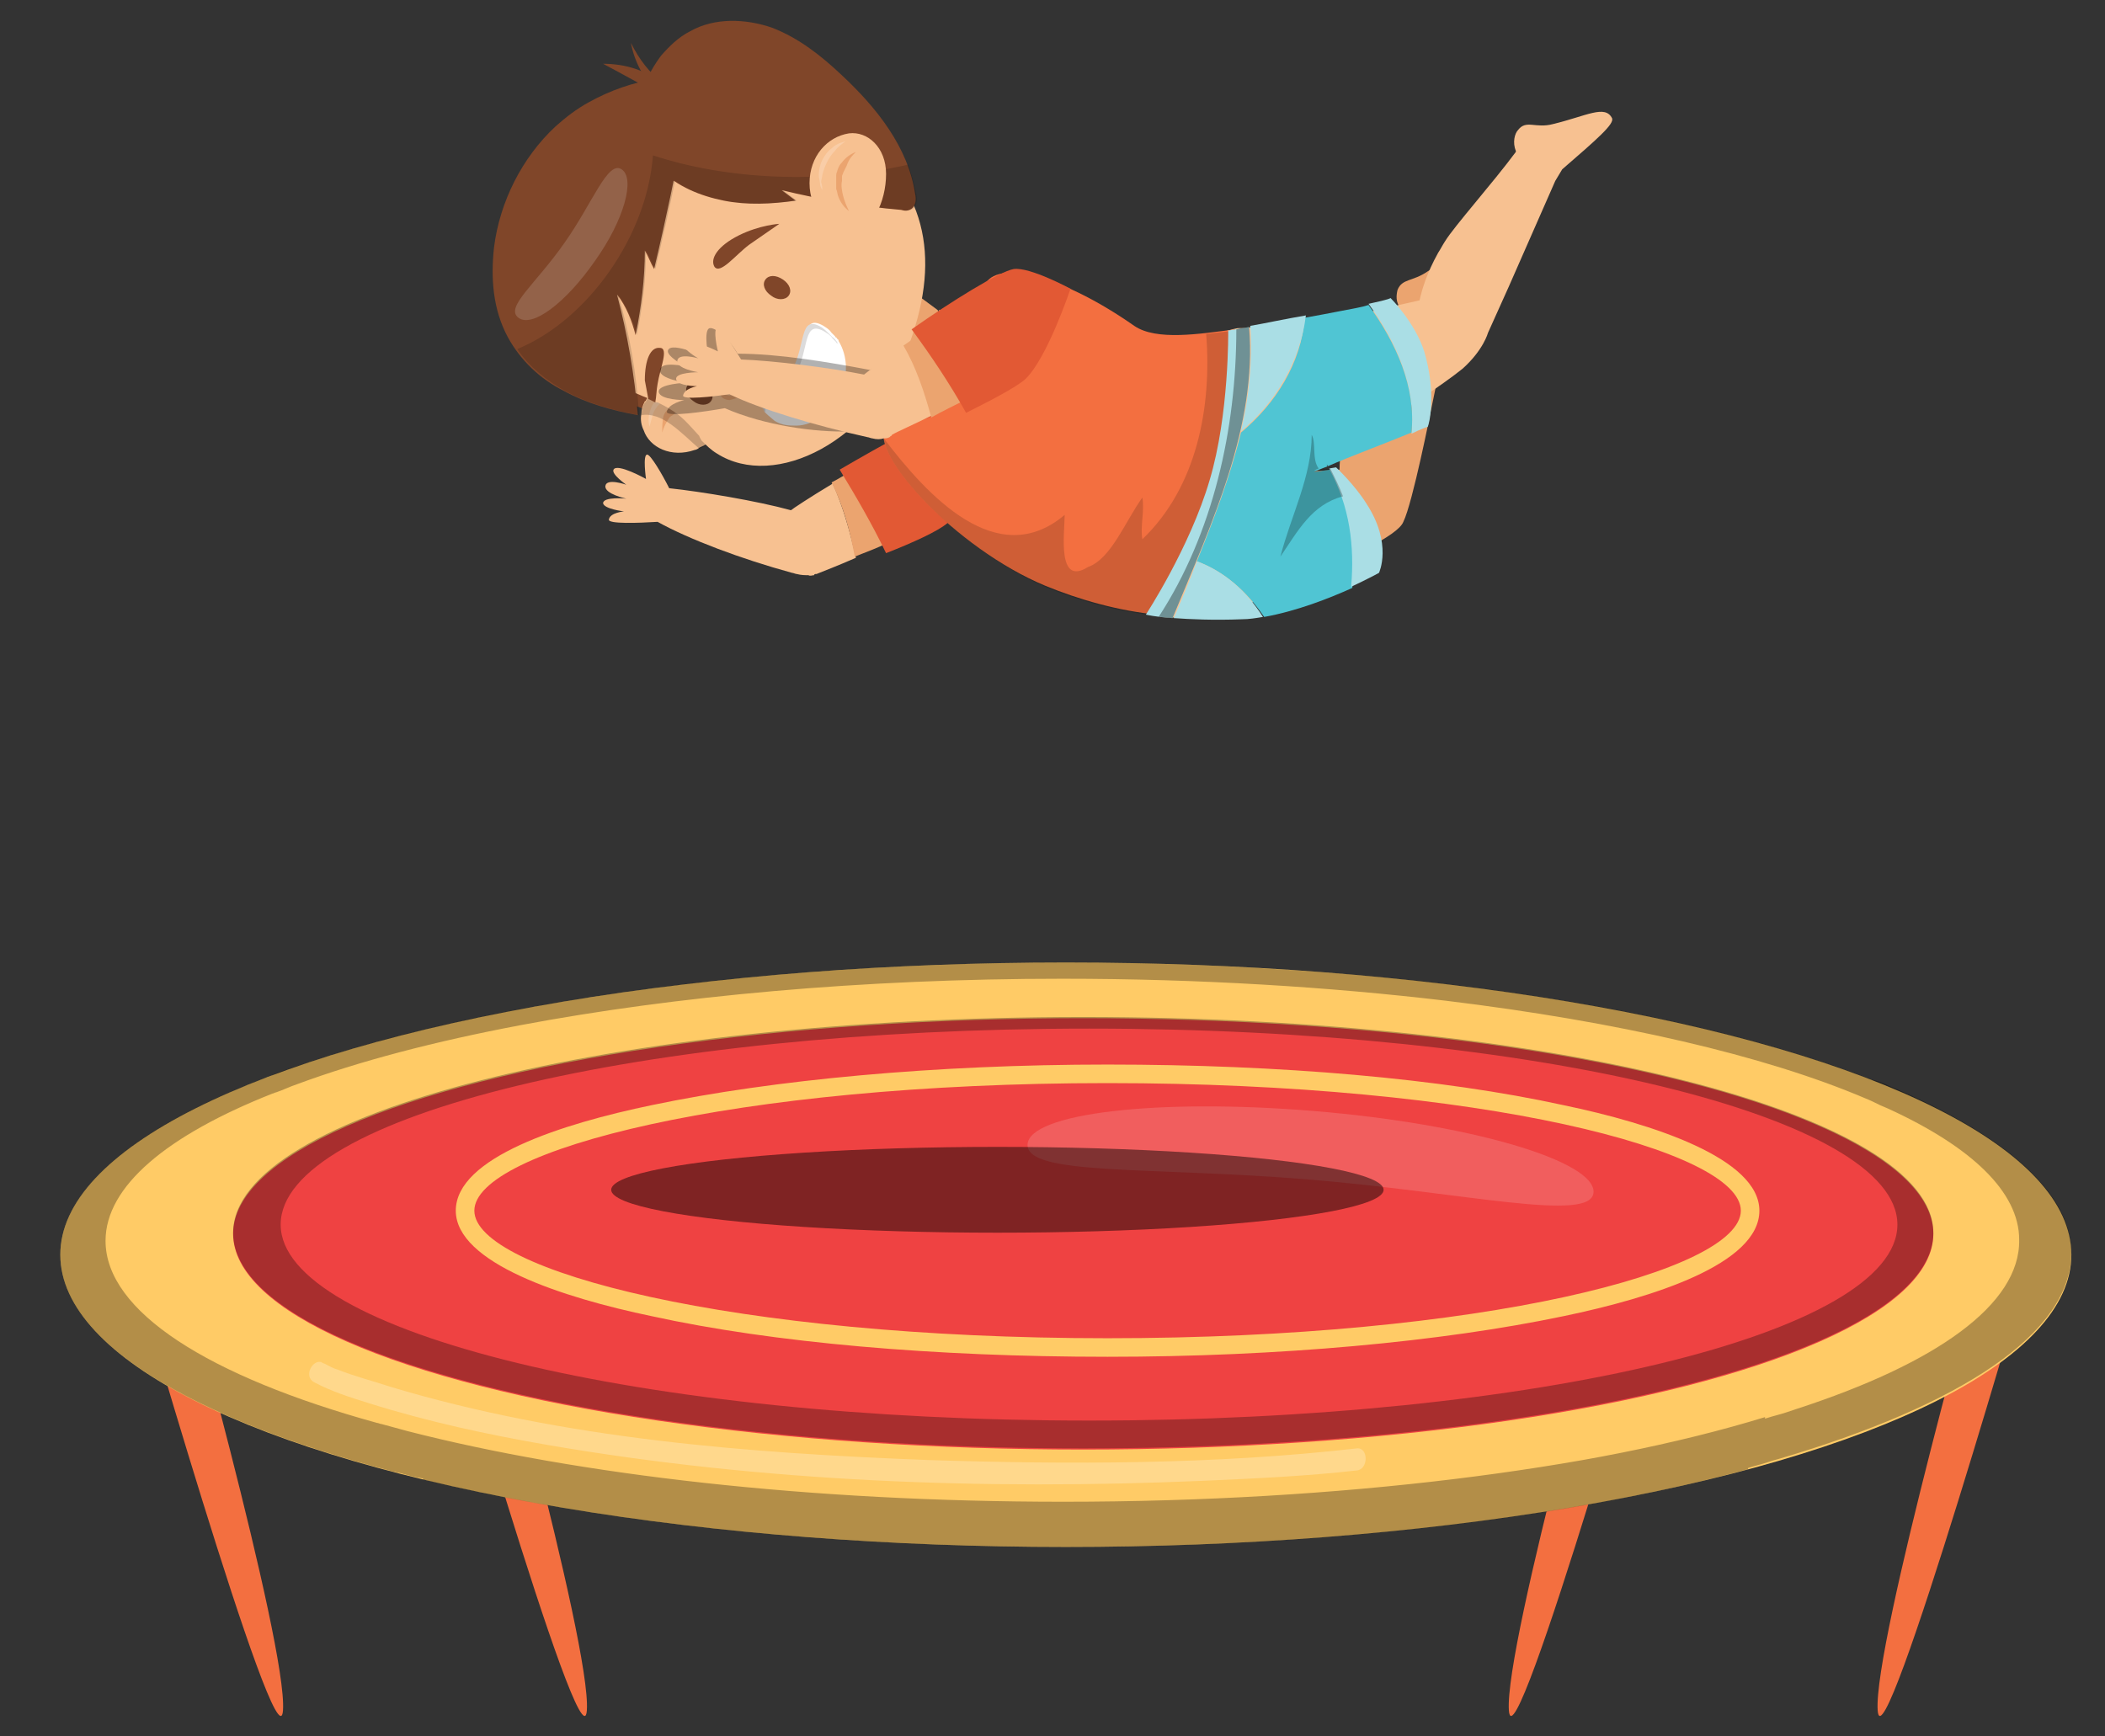 <?xml version="1.0" encoding="utf-8"?>
<!-- Generator: Adobe Illustrator 25.2.1, SVG Export Plug-In . SVG Version: 6.00 Build 0)  -->
<svg version="1.1" id="Layer_1" xmlns="http://www.w3.org/2000/svg" xmlns:xlink="http://www.w3.org/1999/xlink" x="0px" y="0px"
	 viewBox="0 0 181.5 149.7" style="enable-background:new 0 0 181.5 149.7;" xml:space="preserve">
<rect x="0" y="0" width="181.5" height="149.7" fill="#333333" stroke="none"/>
<style type="text/css">
	.st0{fill:#F36F40;}
	.st1{fill:#FFCB66;}
	.st2{opacity:0.3;}
	.st3{fill:#010101;}
	.st4{opacity:0.1;}
	.st5{fill:#FFFFFF;}
	.st6{fill:#EF4242;}
	.st7{opacity:0.25;}
	.st8{opacity:0.15;}
	.st9{opacity:0.47;enable-background:new    ;}
	.st10{fill:#EBA46F;}
	.st11{fill:#F7C191;}
	.st12{fill:#E25934;}
	.st13{fill:#804629;}
	.st14{opacity:0.2;}
	.st15{fill:#DCDBDB;}
	.st16{fill:#AADEE5;}
	.st17{fill:#50C5D3;}
	.st18{opacity:0.35;}
	.st19{opacity:0.32;}
	.st20{fill:#0B0B0B;}
</style>
<g>
	<g>
		<path class="st0" d="M10.8,107.1c0,0,13.2,46,13.6,40.4C24.8,141.8,15,107,15,107L10.8,107.1z"/>
	</g>
	<g>
		<path class="st0" d="M37,107.1c0,0,13.2,46,13.6,40.4c0.4-5.7-9.4-40.5-9.4-40.5L37,107.1z"/>
	</g>
	<g>
		<path class="st0" d="M175.5,107.1c0,0-13.2,46-13.6,40.4c-0.4-5.7,9.4-40.5,9.4-40.5L175.5,107.1z"/>
	</g>
	<g>
		<path class="st0" d="M143.7,107.1c0,0-13.2,46-13.6,40.4c-0.4-5.7,9.4-40.5,9.4-40.5L143.7,107.1z"/>
	</g>
	<g>
		<ellipse class="st1" cx="91.9" cy="108.2" rx="86.7" ry="25.2"/>
	</g>
	<g class="st2">
		<g>
			<path class="st3" d="M91.7,129.5c-21.9,0-41.8-2.3-56.6-6.1c-0.7-0.2-1.5-0.4-2.2-0.6c0.5,1.4,1,2.8,1.5,4.2
				c0.7,0.2,1.4,0.4,2.1,0.5c15,3.6,34.3,5.8,55.4,5.8c22.7,0,43.4-2.5,58.8-6.7c0.3-1,0.7-2,1-3c0.2-0.5,0.3-0.9,0.5-1.4
				C137.2,126.8,115.6,129.5,91.7,129.5z M36.9,88.7c-4.3,1-8.2,2.2-11.8,3.4c0.1,0.5,0.3,1,0.4,1.4c5.4-2,11.9-3.7,19.3-5.1
				L36.9,88.7z M91.7,129.5c-21.9,0-41.8-2.3-56.6-6.1c-0.7-0.2-1.5-0.4-2.2-0.6c0.5,1.4,1,2.8,1.5,4.2c0.7,0.2,1.4,0.4,2.1,0.5
				c15,3.6,34.3,5.8,55.4,5.8c22.7,0,43.4-2.5,58.8-6.7c0.3-1,0.7-2,1-3c0.2-0.5,0.3-0.9,0.5-1.4
				C137.2,126.8,115.6,129.5,91.7,129.5z M36.9,88.7c-4.3,1-8.2,2.2-11.8,3.4c0.1,0.5,0.3,1,0.4,1.4c5.4-2,11.9-3.7,19.3-5.1
				L36.9,88.7z M91.7,129.5c-21.9,0-41.8-2.3-56.6-6.1c-0.7-0.2-1.5-0.4-2.2-0.6c0.5,1.4,1,2.8,1.5,4.2c0.7,0.2,1.4,0.4,2.1,0.5
				c15,3.6,34.3,5.8,55.4,5.8c22.7,0,43.4-2.5,58.8-6.7c0.3-1,0.7-2,1-3c0.2-0.5,0.3-0.9,0.5-1.4
				C137.2,126.8,115.6,129.5,91.7,129.5z M91.7,129.5c-21.9,0-41.8-2.3-56.6-6.1c-0.7-0.2-1.5-0.4-2.2-0.6c0.5,1.4,1,2.8,1.5,4.2
				c0.7,0.2,1.4,0.4,2.1,0.5c15,3.6,34.3,5.8,55.4,5.8c22.7,0,43.4-2.5,58.8-6.7c0.3-1,0.7-2,1-3c0.2-0.5,0.3-0.9,0.5-1.4
				C137.2,126.8,115.6,129.5,91.7,129.5z M163.5,93.9L163.5,93.9c-0.2-0.1-0.5-0.2-0.7-0.3c-0.4-0.2-0.9-0.4-1.4-0.5
				c-7.2-2.8-16.5-5.2-27.1-6.9c-7.3-1.2-15.3-2.1-23.8-2.6c-6-0.4-12.2-0.6-18.6-0.6c-11.8,0-23,0.7-33.2,1.9
				c-7.9,1-15.2,2.2-21.8,3.8c-4.3,1-8.2,2.2-11.8,3.4c-0.6,0.2-1.2,0.4-1.8,0.7c-0.1,0-0.2,0.1-0.3,0.1l0,0
				c-11.2,4.2-17.8,9.6-17.8,15.3c0,7.4,11.1,14.1,28.7,18.7c0.2,0,0.3,0.1,0.5,0.1c0.7,0.2,1.4,0.4,2.1,0.5
				c15,3.6,34.3,5.8,55.4,5.8c22.7,0,43.4-2.5,58.8-6.7c0.6-0.2,1.1-0.3,1.7-0.5c0.3-0.1,0.6-0.2,1-0.3l0,0
				c15.6-4.6,25.2-10.8,25.2-17.8C178.6,102.9,173,98,163.5,93.9z M154.9,121.5L154.9,121.5c-0.3,0.1-0.6,0.2-0.9,0.3
				c-0.6,0.2-1.1,0.3-1.7,0.5c-15.1,4.4-36.6,7.2-60.6,7.2c-21.9,0-41.8-2.3-56.6-6.1c-0.7-0.2-1.5-0.4-2.2-0.6
				c-0.1,0-0.3-0.1-0.4-0.1c-14.5-4-23.4-9.6-23.4-15.7c0-4.7,5.3-9.1,14.4-12.7c0.1,0,0.2-0.1,0.3-0.1c0.6-0.2,1.2-0.5,1.8-0.7
				c5.4-2,11.9-3.7,19.3-5.1c13.3-2.5,29.4-4,46.7-4c11.8,0,23,0.7,33.1,1.9c14.8,1.8,27.4,4.7,36.1,8.4c0.5,0.2,0.9,0.4,1.3,0.6
				c0.2,0.1,0.5,0.2,0.7,0.3c7.2,3.3,11.3,7.2,11.3,11.3C174.2,112.5,166.9,117.6,154.9,121.5z M91.7,129.5
				c-21.9,0-41.8-2.3-56.6-6.1c-0.7-0.2-1.5-0.4-2.2-0.6c0.5,1.4,1,2.8,1.5,4.2c0.7,0.2,1.4,0.4,2.1,0.5c15,3.6,34.3,5.8,55.4,5.8
				c22.7,0,43.4-2.5,58.8-6.7c0.3-1,0.7-2,1-3c0.2-0.5,0.3-0.9,0.5-1.4C137.2,126.8,115.6,129.5,91.7,129.5z M36.9,88.7
				c-4.3,1-8.2,2.2-11.8,3.4c0.1,0.5,0.3,1,0.4,1.4c5.4-2,11.9-3.7,19.3-5.1L36.9,88.7z M91.7,129.5c-21.9,0-41.8-2.3-56.6-6.1
				c-0.7-0.2-1.5-0.4-2.2-0.6c0.5,1.4,1,2.8,1.5,4.2c0.7,0.2,1.4,0.4,2.1,0.5c15,3.6,34.3,5.8,55.4,5.8c22.7,0,43.4-2.5,58.8-6.7
				c0.3-1,0.7-2,1-3c0.2-0.5,0.3-0.9,0.5-1.4C137.2,126.8,115.6,129.5,91.7,129.5z M36.9,88.7c-4.3,1-8.2,2.2-11.8,3.4
				c0.1,0.5,0.3,1,0.4,1.4c5.4-2,11.9-3.7,19.3-5.1L36.9,88.7z M91.7,129.5c-21.9,0-41.8-2.3-56.6-6.1c-0.7-0.2-1.5-0.4-2.2-0.6
				c0.5,1.4,1,2.8,1.5,4.2c0.7,0.2,1.4,0.4,2.1,0.5c15,3.6,34.3,5.8,55.4,5.8c22.7,0,43.4-2.5,58.8-6.7c0.3-1,0.7-2,1-3
				c0.2-0.5,0.3-0.9,0.5-1.4C137.2,126.8,115.6,129.5,91.7,129.5z M91.7,129.5c-21.9,0-41.8-2.3-56.6-6.1c0.5,1.4,0.9,2.8,1.4,4.2
				c15,3.6,34.3,5.8,55.4,5.8c22.7,0,43.4-2.5,58.8-6.7c0.3-1,0.7-2,1-3c0.2-0.5,0.3-0.9,0.5-1.4
				C137.2,126.8,115.6,129.5,91.7,129.5z"/>
		</g>
	</g>
	<g class="st4">
		<g>
			<path class="st5" d="M60.2,111.2c0,5.6,15.7,10.2,35,10.2s35-4.6,35-10.2c0-5.6-14.4-3.3-33.7-3.3S60.2,105.6,60.2,111.2z"/>
		</g>
	</g>
	<g>
		<ellipse class="st6" cx="93.4" cy="106.4" rx="73.3" ry="18.6"/>
	</g>
	<g>
		<path class="st1" d="M95.5,117c-14.9,0-28.8-1.2-39.3-3.5c-7.7-1.6-16.9-4.6-16.9-9.1c0-4.6,9.2-7.5,16.9-9.1
			c10.5-2.2,24.5-3.5,39.3-3.5c14.9,0,28.8,1.2,39.3,3.5c7.7,1.6,16.9,4.6,16.9,9.1c0,4.6-9.2,7.5-16.9,9.1
			C124.3,115.7,110.3,117,95.5,117z M95.5,93.4c-32.2,0-54.6,5.8-54.6,11s22.4,11,54.6,11s54.6-5.8,54.6-11S127.7,93.4,95.5,93.4z"
			/>
	</g>
	<g class="st2">
		<g>
			<path class="st3" d="M93.4,87.7c-40.5,0-73.3,8.3-73.3,18.6s32.8,18.6,73.3,18.6s73.3-8.3,73.3-18.6
				C166.7,96.1,133.9,87.7,93.4,87.7z M93.9,122.5c-38.5,0-69.7-7.6-69.7-16.9c0-9.4,31.2-16.9,69.7-16.9s69.7,7.6,69.7,16.9
				C163.6,115,132.4,122.5,93.9,122.5z"/>
		</g>
	</g>
	<g class="st7">
		<g>
			<path class="st5" d="M27.1,119.2c1.5,0.8,3.1,1.3,4.7,1.8c5.1,1.6,10.2,2.7,15.4,3.6c18.6,3.2,37.6,3.9,56.4,3.1
				c4.5-0.2,9-0.4,13.4-0.9c1-0.1,1-2,0-1.9c-12.3,1.4-24.8,1.4-37.1,1c-15.4-0.6-31.2-1.8-46.2-6.3c-1.5-0.5-3.1-0.9-4.6-1.5
				c-0.4-0.1-0.7-0.3-1.1-0.5c-0.1,0-0.6-0.3-0.2-0.1C27,117.1,26.1,118.7,27.1,119.2L27.1,119.2z"/>
		</g>
	</g>
	<g class="st8">
		<g>
			<path class="st5" d="M88.6,98.7c-0.1,2.7,10.6,1.9,24.1,3s24.6,3.8,24.7,1.1s-10.7-5.9-24.2-7C99.8,94.7,88.7,96,88.6,98.7z"/>
		</g>
	</g>
</g>
<ellipse class="st9" cx="86" cy="102.6" rx="33.3" ry="3.7"/>
<g>
	<g>
		<path class="st10" d="M103.1,53.3l-4.7-13.6c0,0,7.7,0.8,13.9,0.9c0.6,0,2.2,0,3.2-0.1c0-1.1,0.2-2.6,1-4.8
			c0.1-0.3,0.4-0.8,0.7-1.4c1-1.9,2.7-5,3.7-7.3c0-0.1,0-0.1,0.1-0.2c-0.1-0.1-0.1-0.1-0.2-0.2c-0.5-0.5-0.4-1.2-0.3-1.6
			c0.4-1,1.3-0.7,2.6-1.6c2.6-1.6,3.7-3,4.8-2.1c0.4,0.4-0.6,2-2.7,5.5c0,0-0.2,1-0.4,1.7l0,0l-1.4,6.8c0,0-1.6,8.1-2.4,9.7
			C120.1,47.4,103.1,53.3,103.1,53.3z"/>
	</g>
	<g>
		<path class="st11" d="M110.9,30.7c-1.2,1.7,0.2,3.7,0.7,7.4c0.6,4.2,0.2,10.3-2.5,13c-0.3,0.3-0.8,0.6-1.2,0.9l0,0
			c-0.9,0.3-1.6,0.6-2.2,0.8l0,0c-0.5,0.1-0.9,0.2-1.4,0.3c-1.3,0.2-2.8,0.2-4.3,0.1c4.7-7.2,6.9-16,6.7-24.6
			C110.3,27.9,113.1,27.6,110.9,30.7z"/>
	</g>
	<g>
		<path class="st11" d="M139,10.2c-0.6-1.2-2.2-0.2-5.1,0.5c-1.5,0.4-2.3-0.4-3,0.5c-0.3,0.3-0.5,1.1-0.2,1.8v0.1
			c-2,2.7-5.3,6.4-6.1,7.7c-0.2,0.3-0.4,0.7-0.6,1c-1,1.8-1.4,3.2-1.6,4.1l0,0c-0.5,0.1-3.1,0.7-3.9,0.9c-3.2,0.6-6.9,1-9.5,1.3l0,0
			c-0.9,0.1-1.7,0.2-2.3,0.2l0,0c-0.5,0.1-0.9,0.2-1.4,0.4l6.2,12.7c0,0,2.6-1.6,5.7-3.6c3.4-2.1,7.3-4.7,8.9-6
			c1.8-1.6,2.2-3.1,2.2-3.1l1.8-4l4-9.1c0.3-0.5,0.6-1,0.6-1C137.7,12,139.2,10.7,139,10.2z"/>
	</g>
	<g>
		<g>
			<path class="st11" d="M52.5,44.8c0.1-0.6,1.3-0.7,1.3-0.7s-1.7-0.2-1.8-0.7c0-0.6,2-0.4,2-0.4s-1.9-0.4-1.8-1.1
				c0.1-0.7,1.8-0.1,1.8-0.1s-1.3-0.9-1.1-1.3c0.3-0.6,2.8,0.8,2.8,0.8s-0.3-2.1,0.1-2.1c0.3,0,1.3,1.7,1.9,2.9
				c2.8,0.3,7.6,1.1,10.5,1.9c0.1-0.1,1.6-1.1,3.6-2.3c0.9,2,1.5,4.2,2,6.4c-1.6,0.7-2.9,1.2-3.4,1.4h-0.1c-0.1,0-0.1,0.1-0.1,0.1
				l0,0c-0.2,0-0.3,0.1-0.5,0c-0.3,0-0.6,0-1-0.1c-0.1,0-0.3-0.1-0.4-0.1c-4.4-1.2-8.9-2.9-11.6-4.4C55.1,45.1,52.4,45.2,52.5,44.8z
				"/>
		</g>
		<g>
			<path class="st10" d="M73.5,40.6c1.2,1.9,2.3,4,3.3,6.1c-1,0.5-2.1,0.9-3.1,1.3c-0.4-2.2-1-4.4-2-6.4
				C72.3,41.3,72.9,40.9,73.5,40.6z"/>
		</g>
		<g>
			<path class="st12" d="M81.5,35.9c1.4-0.1,4.7,1.8,4.7,1.8s-2.4,5.8-4.5,7.4c-0.8,0.7-3,1.7-5.3,2.6c-1.2-2.5-2.6-4.9-4-7.2
				C76,38.4,80.3,36,81.5,35.9z"/>
		</g>
	</g>
	<g>
		<path class="st13" d="M52.8,33.9c1.8,1.3,4,1.9,6.2,1.8c-2.3-1.9-4.5-3.9-6.8-5.8c-0.4-0.3-2.9-2.4-2.9-1c0,0.6,0.4,1.3,0.7,1.8
			c0.3,0.6,0.7,1.2,1.1,1.7C51.6,33,52.1,33.5,52.8,33.9z"/>
	</g>
	<g>
		<path class="st0" d="M76.4,36.7c2-2.5,4.4-5.6,8.6-12.3c1.3-2,6.8-0.5,12.8,3.7c1.9,1.3,5.6,0.7,8.7,0.3c0.2,8.7-2,17.4-6.7,24.6
			c-3.3-0.3-6.8-1.3-9.7-2.5C82.4,47.3,74.7,38.9,76.4,36.7z"/>
	</g>
	<g>
		<g>
			<path class="st10" d="M69.7,27.2l4.2-5.6l6.9,5.1l0.1,0.1c-0.7,2.3-1.7,4.5-3,6.6l-0.1-0.1L69.7,27.2z"/>
		</g>
	</g>
	<g>
		<g>
			<g>
				<path class="st11" d="M59.9,38.8c0.1,0,0.3-0.1,0.4-0.2c1.2-0.5,2.2-1.4,2.6-2.4c0.2-0.5,0.2-1.1,0-1.6v-0.1
					c-0.8-1.6-3.1-2.4-5.2-1.6c-0.9,0.3-1.6,0.9-2,1.6c0,0,0,0.1-0.1,0.1c-0.2,0.4-0.3,0.7-0.3,1.1c-0.1,0.5,0,1,0.2,1.4
					C56,38.6,57.9,39.5,59.9,38.8z"/>
			</g>
		</g>
		<g>
			<g>
				<path class="st10" d="M57.1,37.3c0.1-0.4,0.3-0.8,0.5-1.1c0.1-0.2,0.2-0.3,0.4-0.4c0.1-0.1,0.2-0.1,0.2-0.2l0.1-0.1l0.1-0.1
					c0.4-0.2,0.8-0.3,1.2-0.3s0.9,0,1.4,0c-0.4-0.2-0.9-0.3-1.4-0.4c-0.2,0-0.5,0-0.7,0c-0.2,0.1-0.5,0.1-0.7,0.2L58,35l-0.1,0.1
					c-0.1,0.1-0.2,0.1-0.3,0.2c-0.2,0.2-0.3,0.3-0.4,0.6C57.1,36.4,57.1,36.8,57.1,37.3z"/>
			</g>
		</g>
		<g class="st14">
			<g>
				<path class="st5" d="M58.7,33.7c-0.2,0-0.4,0-0.6,0c-0.2,0-0.4,0.1-0.6,0.2c-0.4,0.2-0.7,0.4-1,0.7c-0.3,0.3-0.4,0.7-0.5,1
					c-0.1,0.4-0.1,0.8,0,1.2c0.1-0.4,0.2-0.7,0.3-1.1c0.1-0.3,0.3-0.6,0.6-0.9c0.2-0.3,0.5-0.5,0.8-0.7c0.2-0.1,0.3-0.2,0.5-0.3
					C58.4,33.8,58.5,33.7,58.7,33.7z"/>
			</g>
		</g>
		<g class="st14">
			<g>
				<path class="st3" d="M60.3,38.7c1.2-0.5,2.2-1.4,2.6-2.4c0.1-0.8,0.1-1.4,0-1.7c-0.8-1.6-3.1-2.4-5.2-1.6
					c-0.9,0.3-1.6,0.9-2,1.6c0,0,0,0.1-0.1,0.1c-0.2,0.4-0.3,0.7-0.3,1.1C57.1,35.5,58.7,37.3,60.3,38.7z"/>
			</g>
		</g>
	</g>
	<g>
		<g>
			<path class="st11" d="M60.5,38c0.4,0.4,0.8,0.8,1.3,1.1c5,3.2,13.5-1,16.7-9.7c2.6-7.3,1.4-13.5-5.2-18.1
				c-0.6-0.4-1.2-0.8-1.9-1.2c-2.6-1.5-5.3-2.9-7.9-3c-4.5,0-8.8,2.3-11.5,5.7c0.1,0,0.3,0.1,0.4,0.1c-0.3,0.2-0.7,0.4-1,0.6
				c-0.6,0.9-1.1,1.8-1.6,2.9c-2.2,5.3-2.8,11.1,2,15.7c1.1,1,2.7,1.7,4.2,2.3c0.2,0.1,0.4,0.2,0.6,0.3c0,0,0,0,0.1,0
				c0.4,0.2,0.8,0.4,1.1,0.6c1,0.6,1.4,1.1,2.5,2.3C60.3,37.7,60.4,37.8,60.5,38z"/>
		</g>
	</g>
	<g>
		<g>
			<path class="st11" d="M83.5,28.7l-4.2,5.6l-1.3-1c1.2-2.1,2.3-4.2,3-6.6L83.5,28.7z"/>
		</g>
	</g>
	<g class="st14">
		<g>
			<path class="st5" d="M62.9,33.1c0.2,0.1,0.6-0.2,0.8-0.7c0.2-0.5,0.3-1,0.1-1.1S63.2,31.5,63,32C62.8,32.5,62.7,33,62.9,33.1z"/>
		</g>
	</g>
	<g>
		<g>
			<path class="st10" d="M72,35.4c0.3-0.1,0.5-0.2,0.7-0.4c0.2-0.2,0.4-0.4,0.5-0.7c0.1-0.3,0.2-0.5,0.1-0.8c0-0.3-0.1-0.6-0.2-0.8
				c0,0.3,0,0.5,0,0.8S73,34,72.9,34.2s-0.2,0.4-0.4,0.6C72.4,35,72.2,35.2,72,35.4z"/>
		</g>
	</g>
	<g class="st14">
		<g>
			<path class="st3" d="M69,10.9c0,0,0.1,0.1,0.2,0.2C69.1,11,69.1,11,69,10.9L69,10.9z"/>
		</g>
	</g>
	<g>
		<g>
			<path class="st13" d="M55.9,34.4c0.2,0.1,0.4,0.2,0.6,0.3c0.1-0.5,0.1-1.1,0.2-1.6c0.2-1.3,1-3.1,0.2-3.1c-0.8-0.1-1.3,1-1.3,2.8
				C55.7,33.3,55.8,33.9,55.9,34.4z"/>
		</g>
	</g>
	<g>
		<g>
			<path class="st13" d="M67.2,19.3c0,0-1.7,0.1-3.5,1c-1.8,0.9-2.5,2-2.1,2.7c0.5,0.7,1.8-1,3-1.9C65.9,20.2,67.2,19.3,67.2,19.3z"
				/>
		</g>
	</g>
	<g>
		<path class="st11" d="M77.5,35.3c1.8-2.3,3.1-3.8,5.5-7.7c0-0.1,0.1-0.2,0.3-0.5c0,0.1,0.1,0.2,0.1,0.3c0.7,2.5-0.1,5.2-2.2,6.8
			C80.2,34.9,78.9,35.3,77.5,35.3z"/>
	</g>
	<g class="st7">
		<g>
			<path class="st3" d="M80.9,7.3L80.9,7.3L80.9,7.3z"/>
		</g>
	</g>
	<g>
		<g>
			<path class="st5" d="M66,35.6C66,35.6,65.9,35.5,66,35.6c-0.1-0.1-0.1-0.1-0.1-0.2v-0.1v-0.1v-0.1V35v-0.1v-0.1v-0.1
				c0,0,0-0.1,0.1-0.1c0,0,0-0.1,0.1-0.1l0.1-0.1l0.1-0.1l0.1-0.1l0.1-0.1l0.1-0.1l0.1-0.1c0.1-0.1,0.2-0.2,0.3-0.3c0,0,0,0,0.1-0.1
				s0.1-0.1,0.2-0.2l0.1-0.1c0.1-0.1,0.1-0.1,0.2-0.2l0.1-0.1c0.1-0.1,0.1-0.2,0.2-0.2l0.1-0.1c0.1-0.1,0.1-0.2,0.2-0.3
				c0,0,0-0.1,0.1-0.1c0.1-0.1,0.2-0.3,0.2-0.4c1.2-2.2,0.6-4.8,2.5-3.7c0.3,0.2,0.5,0.3,0.7,0.6c0.1,0.1,0.2,0.2,0.3,0.3
				c0,0,0,0.1,0.1,0.1c0.1,0.1,0.1,0.2,0.2,0.2c0,0,0,0,0,0.1l0,0c0.8,1.3,0.9,3.1,0,4.8c-0.9,1.6-2.4,2.6-3.9,2.5
				c-0.6,0-1.1-0.1-1.6-0.4C66.2,35.8,66.1,35.7,66,35.6z"/>
		</g>
		<g>
			<path class="st15" d="M66,35.6L66,35.6C66,35.5,66,35.5,66,35.6v-0.2v-0.1v-0.1c0,0,0-0.1,0.1-0.1c0,0,0-0.1,0.1-0.1l0.1-0.1
				l0.1-0.1l0.1-0.1l0.1-0.1l0.1-0.1l0.1-0.1c0.1-0.1,0.2-0.2,0.3-0.3c0,0,0,0,0.1-0.1s0.1-0.2,0.2-0.2l0.1-0.1
				c0.1-0.1,0.1-0.1,0.2-0.2l0.1-0.1c0.1-0.1,0.1-0.2,0.2-0.2l0.1-0.1c0.1-0.1,0.1-0.2,0.2-0.3c0,0,0,0,0.1-0.1s0.2-0.3,0.2-0.4
				c1.2-2.2,0.6-4.8,2.5-3.7c0.3,0.2,0.5,0.3,0.7,0.6c0.1,0.1,0.2,0.2,0.3,0.3c0,0,0,0.1,0.1,0.1l0.1,0.1c-0.1-0.1-0.1-0.2-0.2-0.3
				l0,0c-0.1-0.1-0.1-0.2-0.2-0.2c0,0,0-0.1-0.1-0.1c-0.1-0.1-0.2-0.2-0.3-0.3c-0.2-0.2-0.4-0.4-0.7-0.6c-1.9-1.1-1.3,1.5-2.5,3.7
				c-0.1,0.1-0.2,0.3-0.2,0.4L68,32c-0.1,0.1-0.1,0.2-0.2,0.3l-0.1,0.1c-0.1,0.1-0.1,0.2-0.2,0.2l-0.1,0.1c-0.1,0.1-0.1,0.1-0.2,0.2
				L67.1,33c-0.1,0.1-0.1,0.2-0.2,0.2c0,0,0,0-0.1,0.1s-0.2,0.2-0.3,0.3l-0.1,0.1l-0.1,0.1l-0.1,0.1L66.1,34L66,34.1l-0.1,0.1
				c0,0,0,0.1-0.1,0.1c0,0,0,0.1-0.1,0.1v0.1v0.1v0.1v0.1v0.1V35v0.1c0,0,0,0.1,0.1,0.1C65.9,35.5,66,35.5,66,35.6L66,35.6z"/>
		</g>
	</g>
	<g>
		<path class="st10" d="M61.1,30.3c0.3,0.1,0.7,0.2,1,0.4c0.2,0.1,0.3,0.2,0.5,0.3c0.1,0.1,0.2,0.1,0.2,0.2c0,0,0,0.1,0,0.2
			s0,0.1,0,0.1v0.1c-0.1,0.3-0.3,0.7-0.3,1c-0.1,0.3-0.2,0.7-0.1,1c0,0.3,0.2,0.5,0.5,0.5s0.6-0.1,0.9-0.3c0.6-0.3,1.3-0.6,1.9-1
			c-0.5,0.5-1.1,1-1.7,1.3c-0.3,0.2-0.7,0.3-1.1,0.4c-0.2,0-0.5-0.1-0.6-0.2c-0.2-0.2-0.3-0.4-0.3-0.6c0-0.8,0.3-1.5,0.6-2.1
			c0-0.1,0.1-0.2,0.1-0.1l-0.1-0.1c-0.1-0.1-0.3-0.2-0.4-0.3C61.7,30.6,61.4,30.5,61.1,30.3z"/>
	</g>
	<g>
		<path class="st13" d="M67.5,24.1c0.6,0.4,0.8,1,0.5,1.4s-1,0.4-1.5,0c-0.6-0.4-0.8-1-0.5-1.4S66.9,23.7,67.5,24.1z"/>
	</g>
	<g>
		<path class="st13" d="M60.8,33.2c0.6,0.4,0.8,1,0.5,1.4s-1,0.4-1.5,0c-0.6-0.4-0.8-1-0.5-1.4S60.3,32.9,60.8,33.2z"/>
	</g>
	<g>
		<path class="st13" d="M59.5,2.7c2.1-1.2,4.8-1.1,7.1-0.3c2.3,0.9,4.2,2.4,6,4.1c3,2.8,5.7,6.2,6.3,10.2c0.1,0.4,0.1,1-0.3,1.3
			c-0.3,0.2-0.6,0.2-0.9,0.1c-3.5-0.3-7-0.9-10.3-1.7c0.4,0.3,0.8,0.6,1.2,0.9c-2.1,0.3-4.2,0.4-6.2,0c-2-0.4-4-1.2-5.5-2.7
			c-1.2-1.2-2.1-2.9-2.2-4.7c-0.1-0.9,0.4-1.7,0.8-2.5c0.4-0.9,0.9-1.8,1.5-2.6C57.7,4,58.5,3.2,59.5,2.7z"/>
	</g>
	<g>
		<path class="st13" d="M56.8,8c-1.3-1.1-2.1-2.7-2.4-4.3c0.7,1.4,1.6,2.6,2.8,3.5C57.1,7.5,57,7.6,56.8,8z"/>
	</g>
	<g>
		<path class="st13" d="M57,8.2c-1.7-0.9-3.3-1.8-5-2.7c2,0,3.8,0.6,5.2,1.8C57.1,7.7,57,7.9,57,8.2z"/>
	</g>
	<g>
		<path class="st13" d="M47.9,10.9c-2.9,2.7-4.8,6.5-5.3,10.4c-0.3,2.7-0.1,5.4,1.2,7.8c1.1,2,2.8,3.6,4.8,4.6
			c2,1.1,4.2,1.7,6.4,2.1c-0.3-3.5-0.9-7-1.8-10.4c0.8,1,1.3,2.3,1.6,3.5c0.5-2.4,0.8-4.9,0.8-7.3c0.3,0.5,0.5,1.1,0.8,1.6
			c1-4.2,1.9-8.5,2.7-12.8c0.2-1,0.3-2,0.1-3c-0.2-0.7-0.4-0.7-1.1-0.7c-0.5,0-1,0.1-1.5,0.1c-2,0.3-4,1-5.8,2
			C49.7,9.4,48.8,10.1,47.9,10.9z"/>
	</g>
	<g class="st8">
		<g>
			<path class="st3" d="M56.3,13.4c6.4,2.1,14.5,2.5,22,0.8c0.3,0.8,0.5,1.6,0.7,2.5c0.1,0.4,0.1,1-0.3,1.3
				c-0.3,0.2-0.6,0.2-0.9,0.1c-3.5-0.3-7-0.9-10.3-1.7c0.4,0.3,0.8,0.6,1.2,0.9c-2.1,0.3-4.2,0.4-6.2,0c-1.5-0.3-3-0.8-4.3-1.7
				c-0.5,2.5-1.1,5.1-1.7,7.6c-0.3-0.5-0.5-1.1-0.8-1.6c0,2.5-0.3,4.9-0.8,7.3c-0.3-1.3-0.9-2.5-1.6-3.5c1,3.4,1.6,6.9,1.8,10.4
				c-2.2-0.4-4.4-1-6.4-2.1c-1.6-0.9-3.1-2.1-4.1-3.6C50.7,27.6,55.8,20.3,56.3,13.4z"/>
		</g>
	</g>
	<g class="st8">
		<g>
			<path class="st5" d="M53.6,14.6c1.2,0.8,0.2,4.4-2.3,7.9c-2.5,3.6-5.4,5.8-6.6,4.9s1.5-2.9,4-6.5C51.1,17.5,52.4,13.8,53.6,14.6z
				"/>
		</g>
	</g>
	<g>
		<g>
			<g>
				<path class="st11" d="M69.8,15.8c0,2.3,1.6,4.2,3.5,4.2s3.1-2.6,3.1-5c0-2.3-1.6-3.7-3.2-3.5C71.3,11.8,69.8,13.5,69.8,15.8z"/>
			</g>
		</g>
		<g>
			<g>
				<path class="st10" d="M73.8,13.1c-0.5,0.2-0.9,0.5-1.2,0.9c-0.2,0.2-0.3,0.4-0.4,0.7c0,0.1-0.1,0.2-0.1,0.4v0.2v0.2
					c0,0.3,0,0.5,0,0.8c0.1,0.2,0.1,0.5,0.2,0.7c0.2,0.5,0.5,0.9,0.9,1.2c-0.2-0.4-0.4-0.9-0.5-1.3s-0.2-0.9-0.1-1.3v-0.2v-0.2
					c0-0.1,0.1-0.2,0.1-0.3c0.1-0.2,0.2-0.4,0.3-0.6C73.2,13.7,73.5,13.4,73.8,13.1z"/>
			</g>
		</g>
		<g class="st14">
			<g>
				<path class="st5" d="M70.9,16.4c-0.1-0.2-0.2-0.4-0.2-0.6s-0.1-0.4-0.1-0.7c0-0.4,0.1-0.9,0.3-1.3c0.2-0.4,0.5-0.8,0.8-1
					c0.3-0.3,0.7-0.5,1.2-0.6c-0.3,0.2-0.7,0.5-0.9,0.8c-0.3,0.3-0.5,0.6-0.7,1s-0.3,0.7-0.4,1.1c0,0.2-0.1,0.4-0.1,0.6
					C70.9,16,70.9,16.2,70.9,16.4z"/>
			</g>
		</g>
	</g>
	<g>
		<path class="st12" d="M84.5,31.4c-1.1,3.5-4.3,5.3-7.9,5.1c0.2-0.3,0.4-0.5,0.7-0.8c0.1-0.1,0.2-0.2,0.3-0.4
			c0.5,0,1.1-0.1,1.6-0.2c3.4-0.9,5.3-4.6,4.2-7.9v-0.1c0.2-0.3,0.5-0.8,0.8-1.3C84.9,27.5,85.1,29.5,84.5,31.4z"/>
	</g>
	<g>
		<path class="st16" d="M118,26.2c1.9-0.4,1.9-0.5,1.9-0.5s2.1,2.1,2.9,4.6c1.1,3.7,0.4,6.4,0.3,6.5c0,0-0.6,0.2-1.4,0.6
			C122.1,33.3,120.4,29.5,118,26.2z"/>
	</g>
	<g>
		<path class="st17" d="M103.2,48.4c1.5-3.7,2.9-7.4,3.8-11.1c3-2.5,5.2-6,5.5-9.9c1.1-0.2,2.2-0.4,3.2-0.6s1.7-0.3,2.3-0.5
			c2.4,3.3,4.1,7.1,3.7,11c-1.9,0.8-5.4,2.1-7.2,2.9c0,0,0-0.1-0.1-0.1c0,0,0,0.1,0.1,0.1c-0.8,0.3-1.2,0.5-1.2,0.5l1.4-0.2
			c1.8,3.3,2.2,6.7,1.9,10.2c-2,0.9-4.8,2-7.6,2.5C107.5,51,105.6,49.3,103.2,48.4z"/>
	</g>
	<g>
		<path class="st16" d="M101.2,53.3c0.7-1.6,1.4-3.3,2-4.9c2.4,0.9,4.3,2.6,5.7,4.8c-0.6,0.1-1.2,0.2-1.8,0.2
			C104.6,53.5,102.6,53.4,101.2,53.3z"/>
	</g>
	<g>
		<path class="st16" d="M107,37.2c0.7-3,1-6,0.8-9.1c1.2-0.2,3-0.6,4.8-0.9C112.1,31.2,110,34.7,107,37.2z"/>
	</g>
	<g>
		<path class="st16" d="M114.6,40.4l0.6-0.1c0,0,1.6,1.5,2.6,3.1c2.3,3.5,1.1,6,1.1,6s-0.9,0.5-2.4,1.2
			C116.8,47.1,116.4,43.7,114.6,40.4z"/>
	</g>
	<g class="st7">
		<g>
			<path class="st3" d="M110.4,48c0.9-3.5,2.7-6.9,2.7-10.5c0.4,0.7,0,2.1,0.6,2.9c-0.3,0.1-0.4,0.2-0.4,0.2l0.5-0.1
				c0.1,0.1,0.1,0.1,0.2,0.2c-0.1,0-0.1-0.1-0.2-0.2l0.9-0.1c0.4,0.8,0.8,1.6,1.1,2.4C113.1,43.5,111.9,45.8,110.4,48z"/>
		</g>
	</g>
	<g class="st8">
		<g>
			<path class="st3" d="M76.2,37.8c3.8,5,9.8,11.5,15.6,6.6c0,1.5-0.7,6.2,2,4.5c2-0.7,3.2-3.9,4.7-6c0.2,1.2-0.2,2.5,0,3.6
				c4.7-4.5,6-11.4,5.5-17.7c0.8-0.1,1.7-0.2,2.5-0.3c0.2,8.7-2,17.4-6.7,24.6c-3.3-0.3-6.8-1.3-9.7-2.5
				C83.4,47.7,76.6,40.9,76.2,37.8z"/>
		</g>
	</g>
	<g>
		<path class="st16" d="M104.3,41.4c1.7-5.7,1.6-12.9,1.6-12.9s0.7-0.1,1.8-0.3c0.7,8.5-3.2,16.9-6.6,25.1c-1.5-0.1-2.3-0.3-2.3-0.3
			S102.6,47.2,104.3,41.4z"/>
	</g>
	<g class="st18">
		<g>
			<path class="st3" d="M107.7,28.2c0.7,8.5-3.2,16.9-6.6,25.1c-0.5,0-0.8-0.1-1.2-0.1c4.7-7.2,6.7-16.2,6.7-24.8
				C107,28.3,107.3,28.2,107.7,28.2z"/>
		</g>
	</g>
	<g>
		<g class="st19">
			<path class="st20" d="M79.5,39.3"/>
			<path class="st20" d="M81.2,29.5c-2.4,1.7-6.1,2.3-6.2,2.4c-3.7-0.7-7.9-1.4-11.4-1.4c-0.8-1.4-2-2.3-2.4-2.2
				c-0.6,0.1-0.1,2.6-0.1,2.6s-3.2-1.5-3.5-0.7c-0.2,0.5,1.5,1.4,1.5,1.4s-2.1-0.5-2.2,0.3c-0.1,0.8,2.3,1.1,2.3,1.1
				s-2.5,0.1-2.4,0.8c0.1,0.7,2.2,0.7,2.2,0.7s-1.4,0.3-1.5,1c-0.1,0.5,3.3,0,5-0.3c3.4,1.5,7.9,2.1,10.7,2L81.2,29.5z"/>
		</g>
		<g>
			<path class="st11" d="M74.5,32.3c-3-0.6-7.8-1.2-10.6-1.3c-0.7-1.1-1.7-2.8-2-2.8c-0.5,0.1,0,2.1,0,2.1S59.3,29,59,29.7
				c-0.2,0.4,1.2,1.2,1.2,1.2s-1.7-0.5-1.8,0.2s1.8,1,1.8,1s-2,0-1.9,0.6s1.8,0.6,1.8,0.6s-1.1,0.2-1.2,0.8c-0.1,0.4,2.6,0.1,4-0.1
				c2.7,1.3,7.4,2.7,11.9,3.7c0.1,0,0.3,0.1,0.4,0.1c0.4,0.1,0.7,0.1,1,0c0.2,0,0.3,0,0.5-0.1l0,0c0,0,0,0,0.1-0.1
				c0,0,0.1,0,0.1-0.1c0.5-0.3,1.9-0.9,3.5-1.7c-0.6-2.2-1.3-4.3-2.4-6.2C76,31.2,74.6,32.2,74.5,32.3z"/>
		</g>
		<g>
			<path class="st10" d="M79.6,28.6c-0.6,0.4-1.1,0.8-1.7,1.2c1.1,1.9,1.8,4,2.4,6.2c0.9-0.5,1.9-1,2.9-1.5
				C82.2,32.5,81,30.5,79.6,28.6z"/>
		</g>
		<g>
			<path class="st12" d="M87.4,23.2c1.4-0.2,4.9,1.7,4.9,1.7s-2,6-3.9,7.8c-0.8,0.7-2.9,1.8-5.1,2.9c-1.4-2.5-3-4.9-4.7-7.2
				C82,26,86.2,23.4,87.4,23.2z"/>
		</g>
	</g>
</g>
</svg>
